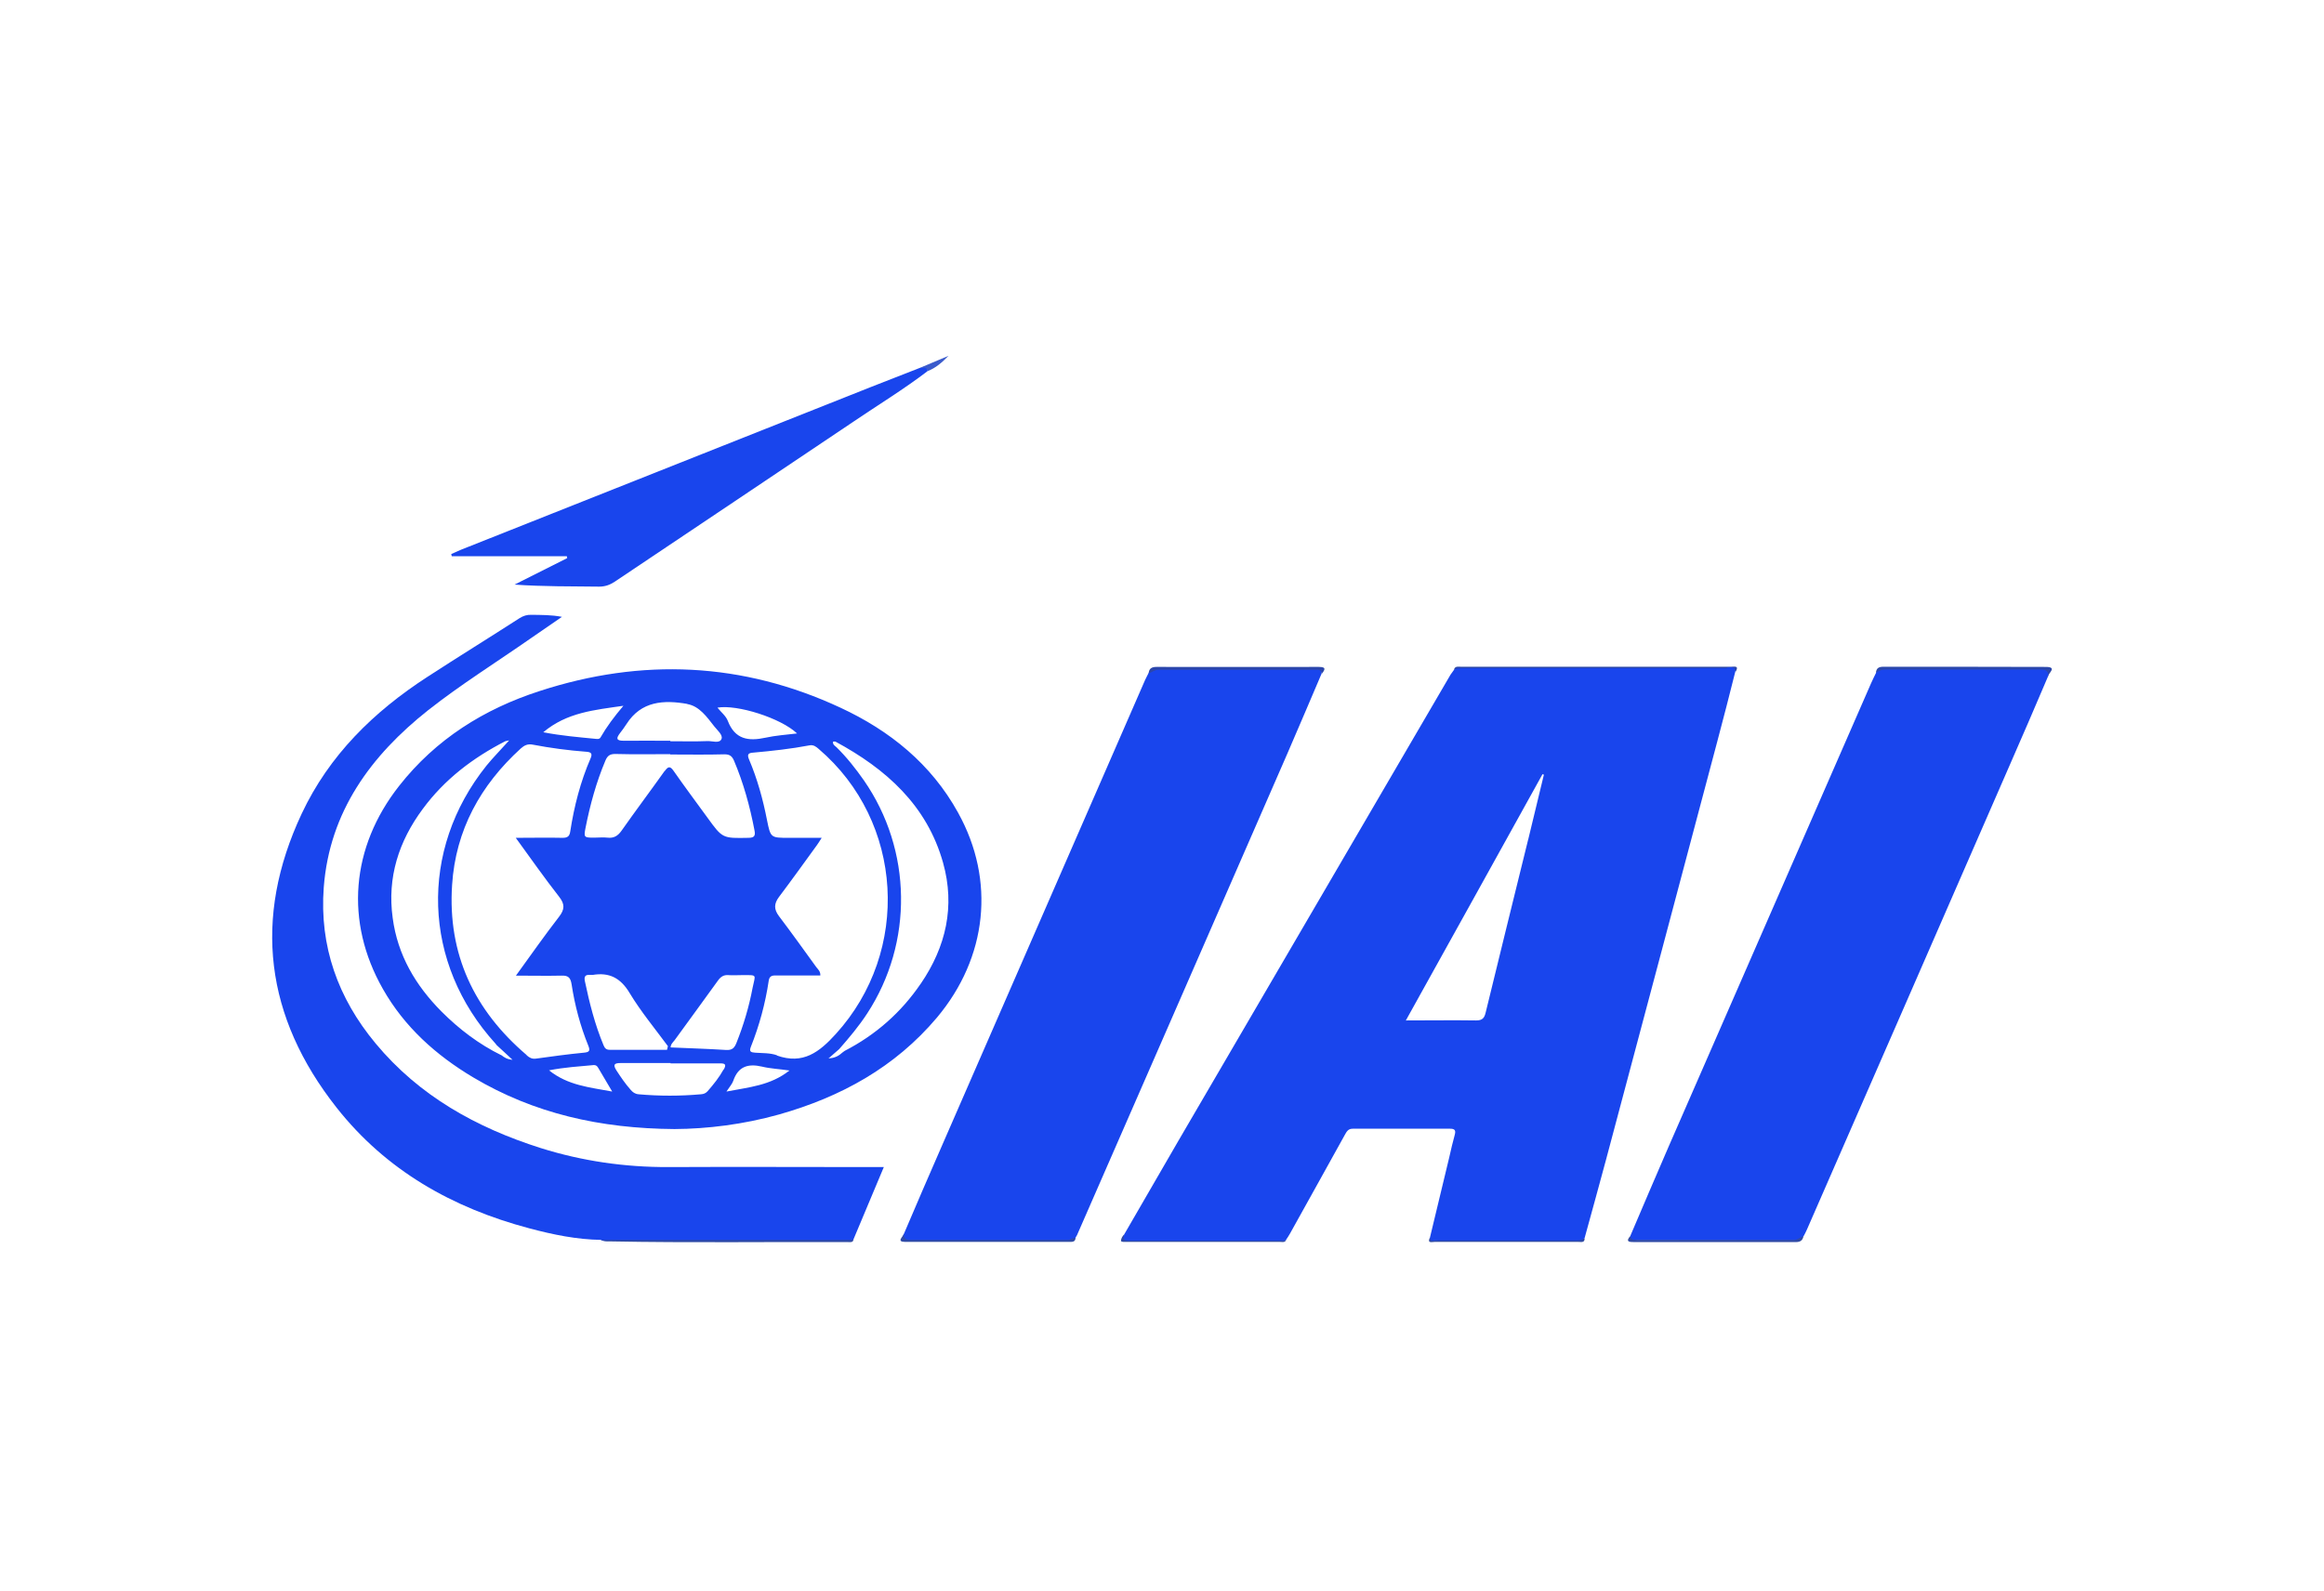 <svg width="222" height="152" viewBox="0 0 222 152" fill="none" xmlns="http://www.w3.org/2000/svg">
<path d="M86.341 117.907C87.557 115.069 88.773 112.215 90.022 109.377C96.476 94.571 102.931 79.781 109.385 64.975C109.482 64.748 109.612 64.537 109.709 64.326C109.937 63.921 110.293 63.84 110.731 63.84C115.645 63.84 120.559 63.84 125.473 63.84C125.813 63.84 126.364 63.661 126.235 64.391C125.148 66.937 124.062 69.499 122.959 72.045C116.277 87.371 109.58 102.696 102.882 118.021C102.833 118.118 102.769 118.199 102.72 118.297C102.509 118.556 102.217 118.556 101.925 118.556C96.93 118.556 91.936 118.556 86.941 118.556C86.487 118.556 86.081 118.556 86.325 117.907H86.341Z" fill="#1945ED"/>
<path d="M155.733 118.101C156.95 115.247 158.166 112.393 159.398 109.555C165.837 94.797 172.275 80.056 178.729 65.299C178.875 64.958 179.053 64.617 179.216 64.277C179.378 63.888 179.686 63.823 180.075 63.823C185.038 63.823 190 63.823 194.979 63.823C195.53 63.823 195.903 63.953 195.644 64.617C194.427 67.472 193.211 70.31 191.962 73.148C185.524 87.921 179.07 102.695 172.615 117.469C172.518 117.696 172.404 117.907 172.291 118.118C172.031 118.409 171.723 118.539 171.318 118.539C166.339 118.523 161.377 118.539 156.398 118.523C156.123 118.523 155.62 118.75 155.75 118.085L155.733 118.101Z" fill="#1945ED"/>
<path d="M57.425 118.475C55.09 118.442 52.82 117.972 50.566 117.372C43.235 115.426 36.878 111.842 32.143 105.825C25.348 97.198 24.116 87.776 28.818 77.754C31.446 72.159 35.694 68.007 40.819 64.683C43.738 62.785 46.706 60.953 49.625 59.072C49.982 58.844 50.339 58.731 50.76 58.747C51.717 58.763 52.674 58.747 53.679 58.942C52.69 59.623 51.701 60.304 50.712 60.985C47.436 63.272 44.03 65.396 40.9 67.861C35.435 72.191 31.478 77.559 30.927 84.792C30.505 90.419 32.289 95.382 35.873 99.695C40.041 104.723 45.522 107.755 51.652 109.701C55.625 110.95 59.696 111.534 63.864 111.518C70.318 111.485 76.772 111.518 83.243 111.518C83.584 111.518 83.924 111.518 84.427 111.518C83.421 113.918 82.465 116.188 81.508 118.475C81.281 118.621 81.037 118.556 80.794 118.556C73.237 118.556 65.664 118.556 58.106 118.556C57.863 118.556 57.62 118.604 57.393 118.491L57.425 118.475Z" fill="#1945ED"/>
<path d="M88.611 35.459C86.34 37.194 83.891 38.686 81.524 40.292C73.934 45.4 66.328 50.476 58.722 55.584C58.252 55.893 57.798 56.055 57.231 56.055C54.571 56.022 51.895 56.055 49.154 55.86C50.825 55.017 52.495 54.174 54.182 53.33C54.182 53.265 54.149 53.201 54.149 53.152H43.154L43.105 52.941C43.527 52.763 43.949 52.552 44.387 52.39C57.328 47.249 70.269 42.108 83.227 36.967C84.783 36.351 86.356 35.751 87.913 35.135C88.205 35.135 88.675 34.745 88.611 35.459Z" fill="#1945ED"/>
<path d="M165.804 64.18C165.577 63.888 165.253 64.002 164.977 64.002C156.284 64.002 147.576 64.002 138.884 64.002C138.981 63.629 139.289 63.71 139.548 63.71C148.16 63.71 156.771 63.71 165.382 63.71C165.674 63.71 166.144 63.58 165.804 64.18Z" fill="#2A46AB"/>
<path d="M126.251 64.39C126.218 63.952 125.894 64.001 125.602 64.001C120.623 64.001 115.645 64.001 110.666 64.001C110.277 64.001 110.034 64.244 109.726 64.342C109.758 63.888 110.001 63.725 110.472 63.725C115.645 63.725 120.818 63.742 125.975 63.725C126.754 63.725 126.543 64.017 126.251 64.406V64.39Z" fill="#2B46AB"/>
<path d="M195.627 64.634C195.692 64.148 195.481 63.985 194.979 63.985C190.016 63.985 185.054 63.985 180.075 63.985C179.735 63.985 179.459 64.099 179.199 64.293C179.232 63.856 179.459 63.71 179.897 63.71C185.07 63.71 190.243 63.71 195.417 63.726C196.552 63.726 195.692 64.293 195.627 64.634Z" fill="#2B47AC"/>
<path d="M57.425 118.474C65.469 118.474 73.513 118.474 81.54 118.474C81.443 118.75 81.2 118.685 80.989 118.685C73.448 118.653 65.907 118.766 58.366 118.62C58.041 118.62 57.717 118.653 57.425 118.474Z" fill="#2D49A7"/>
<path d="M86.34 117.907C86.34 118.296 86.47 118.475 86.908 118.475C91.951 118.475 96.979 118.475 102.022 118.475C102.298 118.475 102.476 118.248 102.736 118.28C102.736 118.669 102.444 118.669 102.168 118.669C96.946 118.669 91.708 118.669 86.486 118.669C85.594 118.669 86.243 118.199 86.34 117.907Z" fill="#2E4AA7"/>
<path d="M155.734 118.102C155.766 118.491 156.058 118.475 156.318 118.475C161.345 118.475 166.372 118.475 171.399 118.475C171.772 118.475 171.967 118.183 172.275 118.134C172.194 118.523 171.983 118.685 171.545 118.685C166.388 118.685 161.231 118.685 156.091 118.685C155.62 118.685 155.263 118.653 155.734 118.102Z" fill="#2E49A6"/>
<path d="M107.407 117.923C107.374 118.572 107.844 118.475 108.234 118.475C112.953 118.475 117.656 118.475 122.375 118.475C122.537 118.475 122.699 118.475 122.862 118.475C122.748 118.75 122.505 118.669 122.31 118.669C117.315 118.669 112.304 118.669 107.309 118.669C107.228 118.669 107.163 118.637 107.082 118.604C107.082 118.296 107.244 118.102 107.423 117.907L107.407 117.923Z" fill="#2D49A7"/>
<path d="M136.597 118.264C136.808 118.572 137.132 118.459 137.408 118.459C141.738 118.459 146.084 118.459 150.414 118.459C150.755 118.459 151.046 118.361 151.371 118.313C151.387 118.767 151.063 118.669 150.803 118.669C146.214 118.669 141.624 118.669 137.019 118.669C136.792 118.669 136.321 118.832 136.581 118.264H136.597Z" fill="#2D49A6"/>
<path d="M88.611 35.459C88.546 34.989 88.157 35.216 87.914 35.135C88.805 34.762 89.714 34.373 90.606 34C90.006 34.616 89.389 35.168 88.611 35.459Z" fill="#3A5BCC"/>
<path d="M164.977 63.856C156.56 63.856 148.16 63.856 139.743 63.856C139.451 63.856 139.143 63.84 138.884 64.018C138.77 64.164 138.657 64.326 138.559 64.472C129.899 79.294 121.239 94.133 112.596 108.955C110.861 111.939 109.142 114.94 107.406 117.923C107.147 118.621 107.633 118.54 108.039 118.54C112.823 118.54 117.591 118.54 122.375 118.54C122.537 118.54 122.699 118.556 122.845 118.475C122.975 118.28 123.121 118.069 123.234 117.859C124.969 114.729 126.721 111.599 128.456 108.453C128.634 108.145 128.764 107.853 129.218 107.853C132.316 107.853 135.429 107.853 138.527 107.853C138.981 107.853 139.078 108.015 138.965 108.436C138.77 109.134 138.608 109.847 138.446 110.561C137.83 113.123 137.213 115.686 136.597 118.248C136.597 118.669 136.921 118.523 137.116 118.523C141.624 118.523 146.133 118.523 150.641 118.523C150.917 118.523 151.16 118.475 151.371 118.296C152.052 115.799 152.749 113.318 153.414 110.82C156.966 97.506 160.501 84.192 164.036 70.878C164.636 68.64 165.204 66.402 165.772 64.148C165.691 63.58 165.22 63.807 164.945 63.807L164.977 63.856ZM145.987 80.186C144.625 85.716 143.262 91.23 141.916 96.76C141.787 97.295 141.592 97.506 141.008 97.506C138.819 97.474 136.646 97.506 134.294 97.506C138.705 89.56 143.035 81.776 147.349 73.975C147.398 73.991 147.43 74.008 147.479 74.024C146.976 76.083 146.489 78.143 145.987 80.203V80.186Z" fill="#1945ED"/>
<path d="M91.514 77.641C88.952 73.002 84.995 69.808 80.275 67.618C70.934 63.272 61.318 62.85 51.555 66.029C46.236 67.748 41.63 70.635 38.127 75.094C33.522 80.949 32.922 88.068 36.571 94.49C38.63 98.123 41.646 100.831 45.214 102.955C51.004 106.393 57.328 107.837 64.431 107.885C67.545 107.869 71.016 107.447 74.421 106.491C80.324 104.82 85.497 101.982 89.503 97.231C94.303 91.506 95.114 84.144 91.53 77.673L91.514 77.641ZM76.14 70.083C75.07 70.213 74.081 70.278 73.124 70.489C71.486 70.846 70.205 70.651 69.524 68.883C69.345 68.413 68.875 68.04 68.534 67.618C70.415 67.294 74.583 68.608 76.14 70.083ZM63.491 73.667C62.129 75.581 60.718 77.462 59.372 79.376C59.015 79.878 58.642 80.106 58.042 80.041C57.62 79.992 57.182 80.041 56.745 80.041C55.788 80.041 55.755 80.008 55.934 79.1C56.371 76.894 56.955 74.754 57.831 72.678C58.042 72.175 58.301 72.029 58.853 72.046C60.572 72.094 62.307 72.062 64.026 72.062C64.026 72.062 64.026 72.078 64.026 72.094C65.745 72.094 67.48 72.127 69.199 72.078C69.702 72.078 69.913 72.24 70.107 72.662C71.016 74.802 71.632 77.04 72.07 79.327C72.167 79.814 72.102 80.057 71.502 80.057C69.021 80.106 69.021 80.122 67.578 78.127C66.491 76.635 65.404 75.175 64.35 73.667C64.01 73.181 63.831 73.229 63.507 73.667H63.491ZM63.799 99.971C63.767 100.085 63.75 100.198 63.718 100.312C61.885 100.312 60.069 100.312 58.236 100.312C57.88 100.312 57.766 100.134 57.653 99.874C56.826 97.896 56.307 95.836 55.869 93.744C55.788 93.339 55.885 93.112 56.355 93.16C56.436 93.16 56.517 93.16 56.599 93.16C58.204 92.885 59.291 93.452 60.15 94.895C61.22 96.663 62.55 98.269 63.783 99.939L63.799 99.971ZM65.664 67.278C66.799 67.472 67.529 68.51 68.226 69.402C68.518 69.775 69.07 70.229 68.924 70.602C68.745 71.073 68.048 70.797 67.594 70.813C66.41 70.862 65.226 70.829 64.026 70.829C64.026 70.813 64.026 70.797 64.026 70.781C62.534 70.781 61.058 70.764 59.566 70.781C58.804 70.781 58.885 70.505 59.226 70.051C59.437 69.775 59.647 69.499 59.842 69.191C61.253 66.97 63.426 66.872 65.648 67.261L65.664 67.278ZM59.55 67.44C58.658 68.494 57.945 69.451 57.361 70.472C57.264 70.635 57.085 70.618 56.923 70.602C55.285 70.44 53.663 70.31 51.896 69.97C54.15 68.072 56.761 67.845 59.55 67.44ZM47.89 100.831C45.749 99.777 43.868 98.35 42.182 96.663C39.7 94.166 37.981 91.263 37.511 87.711C36.976 83.835 38.095 80.381 40.382 77.3C42.457 74.478 45.166 72.419 48.263 70.829C48.328 70.797 48.409 70.797 48.636 70.748C47.858 71.624 47.128 72.354 46.479 73.148C39.992 81.241 40.349 92.057 47.339 99.728C47.371 99.761 47.404 99.809 47.436 99.858C47.906 100.28 48.36 100.717 48.96 101.269C48.441 101.22 48.166 101.042 47.906 100.831H47.89ZM50.29 100.798C45.295 96.533 42.749 91.165 43.187 84.549C43.528 79.311 45.895 75.029 49.739 71.527C50.079 71.219 50.42 71.056 50.89 71.154C52.593 71.478 54.296 71.705 56.031 71.835C56.485 71.867 56.599 72.029 56.42 72.451C55.447 74.689 54.847 77.04 54.474 79.441C54.409 79.911 54.215 80.057 53.744 80.057C52.317 80.024 50.89 80.057 49.268 80.057C50.728 82.068 52.025 83.916 53.42 85.7C53.971 86.414 53.939 86.9 53.404 87.598C52.025 89.382 50.728 91.23 49.285 93.225C50.858 93.225 52.236 93.257 53.631 93.225C54.296 93.193 54.507 93.436 54.604 94.068C54.912 96.079 55.431 98.025 56.193 99.906C56.388 100.393 56.323 100.539 55.772 100.588C54.247 100.734 52.723 100.944 51.198 101.155C50.825 101.204 50.582 101.074 50.323 100.847L50.29 100.798ZM52.447 102.274C53.939 101.982 55.317 101.901 56.712 101.771C56.923 101.755 57.053 101.869 57.15 102.047C57.555 102.745 57.961 103.426 58.48 104.301C56.307 103.896 54.247 103.718 52.447 102.274ZM69.118 102.193C68.697 102.955 68.161 103.62 67.594 104.269C67.415 104.464 67.221 104.545 66.961 104.561C64.967 104.739 62.988 104.739 60.993 104.561C60.653 104.528 60.442 104.366 60.247 104.139C59.728 103.555 59.291 102.907 58.869 102.258C58.512 101.69 58.739 101.577 59.291 101.577C60.88 101.577 62.469 101.577 64.058 101.577C64.058 101.577 64.058 101.593 64.058 101.609C65.648 101.609 67.237 101.609 68.826 101.609C69.329 101.609 69.361 101.771 69.151 102.177L69.118 102.193ZM64.058 100.117C64.058 99.777 64.285 99.598 64.448 99.388C65.826 97.49 67.204 95.609 68.583 93.695C68.843 93.339 69.118 93.144 69.572 93.176C69.994 93.209 70.432 93.176 70.87 93.176C72.41 93.176 72.151 93.079 71.891 94.393C71.551 96.193 71.032 97.944 70.351 99.647C70.156 100.134 69.945 100.361 69.361 100.328C67.594 100.215 65.826 100.166 64.058 100.085V100.117ZM69.394 104.301C69.702 103.831 69.945 103.572 70.043 103.28C70.513 101.901 71.453 101.609 72.783 101.917C73.578 102.112 74.421 102.144 75.41 102.29C73.594 103.734 71.551 103.88 69.394 104.301ZM74.21 100.831C73.562 100.604 72.832 100.636 72.135 100.588C71.745 100.555 71.534 100.507 71.729 100.02C72.54 97.977 73.108 95.885 73.432 93.712C73.497 93.241 73.789 93.193 74.178 93.209C75.573 93.209 76.967 93.209 78.362 93.209C78.378 92.803 78.151 92.641 77.989 92.43C76.805 90.793 75.621 89.138 74.405 87.533C73.918 86.884 73.935 86.349 74.405 85.717C75.637 84.079 76.838 82.408 78.038 80.754C78.167 80.592 78.265 80.397 78.492 80.057C77.356 80.057 76.351 80.057 75.346 80.057C73.626 80.057 73.61 80.057 73.27 78.37C72.88 76.376 72.345 74.43 71.551 72.564C71.34 72.062 71.502 71.948 71.956 71.916C73.756 71.754 75.556 71.559 77.34 71.219C77.713 71.154 77.957 71.348 78.2 71.559C86.341 78.5 87.038 90.89 79.838 98.804C78.265 100.539 76.708 101.739 74.227 100.863L74.21 100.831ZM87.946 94.004C86.081 96.744 83.649 98.885 80.697 100.409C80.584 100.474 80.486 100.571 80.373 100.653C80.032 100.961 79.627 101.107 79.14 101.139C79.481 100.847 79.821 100.539 80.162 100.247C81.119 99.16 82.043 98.058 82.838 96.841C87.265 90.063 87.135 81.224 82.53 74.575C81.735 73.44 80.892 72.37 79.903 71.397C79.757 71.267 79.529 71.154 79.578 70.862C79.659 70.862 79.74 70.846 79.805 70.862C84.638 73.473 88.546 76.943 90.087 82.441C91.254 86.609 90.362 90.468 87.962 93.987L87.946 94.004Z" fill="#1945ED"/>
</svg>
